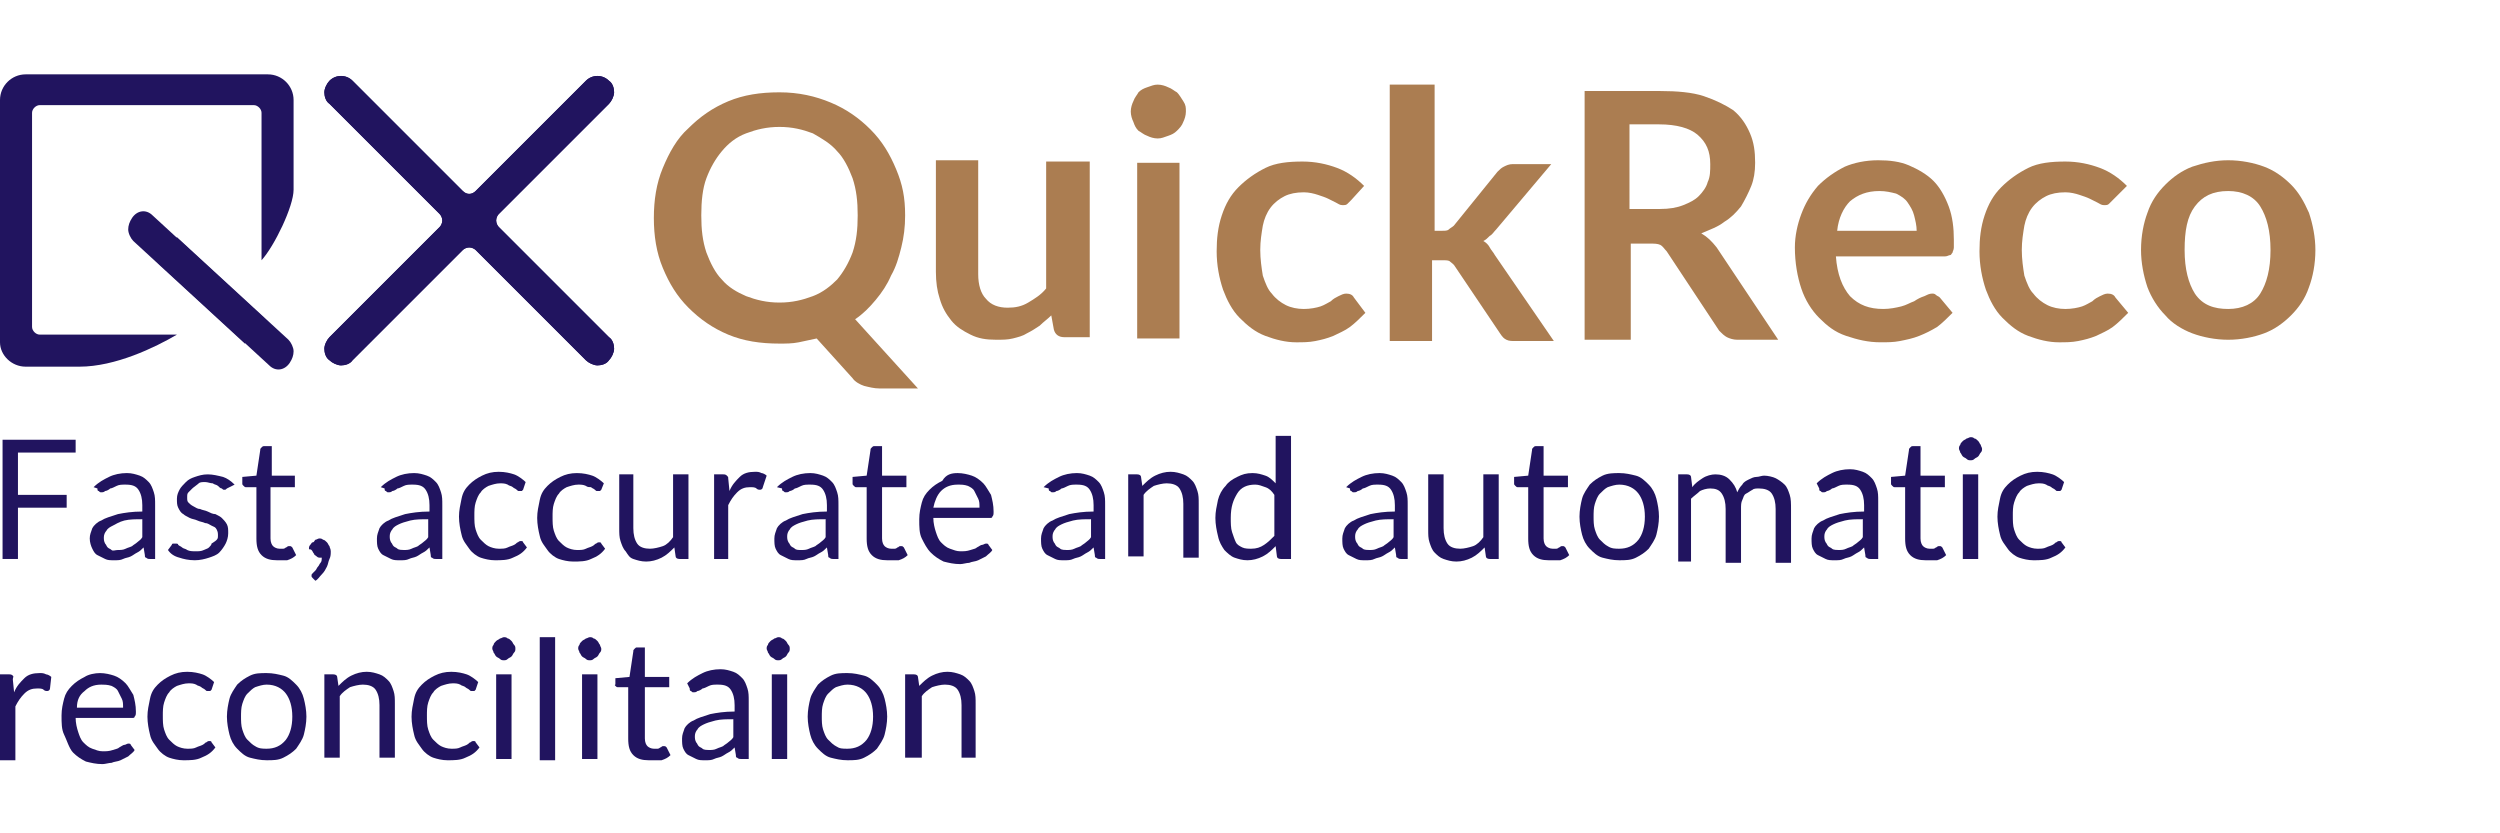 <?xml version="1.0" encoding="UTF-8"?> <svg xmlns="http://www.w3.org/2000/svg" xmlns:xlink="http://www.w3.org/1999/xlink" version="1.1" id="Layer_1" x="0px" y="0px" viewBox="0 0 195 65" style="enable-background:new 0 0 195 65;" xml:space="preserve"> <style type="text/css"> .st0{clip-path:url(#SVGID_00000176724787818665728050000011216577619436695430_);fill:#21145F;} .st1{fill:#21145F;} .st2{fill:#AB7D51;} </style> <g> <g> <g> <defs> <path id="SVGID_1_" d="M38.9,17.7c-0.1-0.1-0.2-0.3-0.2-0.5s0.1-0.4,0.2-0.5l8.6-8.6c0.2-0.2,0.4-0.6,0.4-0.9 c0-0.3-0.1-0.7-0.4-0.9c-0.5-0.5-1.3-0.5-1.8,0l-8.6,8.6c-0.3,0.3-0.7,0.3-1,0l-8.6-8.6c-0.5-0.5-1.3-0.5-1.8,0 c-0.2,0.2-0.4,0.6-0.4,0.9s0.1,0.7,0.4,0.9l8.6,8.6c0.1,0.1,0.2,0.3,0.2,0.5s-0.1,0.4-0.2,0.5l-8.6,8.6 c-0.2,0.2-0.4,0.6-0.4,0.9s0.1,0.7,0.4,0.9c0.2,0.2,0.6,0.4,0.9,0.4c0.3,0,0.7-0.1,0.9-0.4l8.6-8.6c0.1-0.1,0.3-0.2,0.5-0.2 c0.2,0,0.4,0.1,0.5,0.2l8.6,8.6c0.2,0.2,0.6,0.4,0.9,0.4s0.7-0.1,0.9-0.4c0.2-0.2,0.4-0.6,0.4-0.9s-0.1-0.7-0.4-0.9L38.9,17.7z"></path> </defs> <use xlink:href="#SVGID_1_" style="overflow:visible;fill:#21145F;"></use> <clipPath id="SVGID_00000059289266174242350100000003264662496592226978_"> <use xlink:href="#SVGID_1_" style="overflow:visible;"></use> </clipPath> <path style="clip-path:url(#SVGID_00000059289266174242350100000003264662496592226978_);fill:#21145F;" d="M44,33.2H5.6 c-6.2,0-11.2-5-11.2-11.2V11.8c0-6.2,5-11.2,11.2-11.2H44c6.2,0,11.2,5,11.2,11.2v10.2C55.1,28.2,50.1,33.2,44,33.2z"></path> </g> <path class="st1" d="M2,28.6h4.2c2.8,0,5.9-1.5,7.6-2.5H3.1c-0.3,0-0.6-0.3-0.6-0.6V8.8c0-0.3,0.3-0.6,0.6-0.6h16.7 c0.3,0,0.6,0.3,0.6,0.6v11.5c1-1.1,2.5-4.2,2.5-5.5v-7c0-1.1-0.9-2-2-2H2c-1.1,0-2,0.9-2,2v18.9C0,27.7,0.9,28.6,2,28.6z"></path> <g> <path class="st1" d="M20.6,24.8l-8.7-8c-0.5-0.5-1.2-0.4-1.6,0.2c-0.2,0.3-0.3,0.6-0.3,0.9s0.2,0.7,0.4,0.9l8.7,8"></path> <path class="st1" d="M12.3,20.5l8.7,8c0.5,0.5,1.2,0.4,1.6-0.2c0.2-0.3,0.3-0.6,0.3-0.9s-0.2-0.7-0.4-0.9l-8.7-8"></path> </g> </g> <g> <g> <g> <path class="st1" d="M5.9,34.3v1H1.4v3.3h3.8v1H1.4v4H0.2v-9.3H5.9z"></path> <path class="st1" d="M12.2,43.6h-0.5c-0.1,0-0.2,0-0.3-0.1c-0.1,0-0.1-0.1-0.1-0.2l-0.1-0.6c-0.2,0.2-0.3,0.3-0.5,0.4 c-0.2,0.1-0.3,0.2-0.5,0.3c-0.2,0.1-0.4,0.1-0.6,0.2s-0.4,0.1-0.7,0.1c-0.3,0-0.5,0-0.7-0.1c-0.2-0.1-0.4-0.2-0.6-0.3 c-0.2-0.1-0.3-0.3-0.4-0.5S7,42.3,7,42c0-0.3,0.1-0.5,0.2-0.8c0.1-0.2,0.4-0.5,0.7-0.6c0.3-0.2,0.7-0.3,1.3-0.5 c0.5-0.1,1.1-0.2,1.9-0.2v-0.5c0-0.5-0.1-0.9-0.3-1.2c-0.2-0.3-0.5-0.4-1-0.4c-0.3,0-0.5,0-0.7,0.1s-0.4,0.2-0.5,0.2 c-0.1,0.1-0.3,0.2-0.4,0.2c-0.1,0.1-0.2,0.1-0.3,0.1c-0.1,0-0.1,0-0.2-0.1c-0.1,0-0.1-0.1-0.1-0.2L7.3,38 c0.4-0.4,0.8-0.6,1.2-0.8c0.4-0.2,0.9-0.3,1.4-0.3c0.4,0,0.7,0.1,1,0.2s0.5,0.3,0.7,0.5s0.3,0.5,0.4,0.8s0.1,0.6,0.1,1V43.6z M9.2,42.9c0.2,0,0.4,0,0.6-0.1s0.3-0.1,0.5-0.2c0.1-0.1,0.3-0.2,0.4-0.3c0.1-0.1,0.3-0.2,0.4-0.4v-1.4c-0.5,0-1,0-1.4,0.1 S9,40.9,8.8,41c-0.2,0.1-0.4,0.2-0.5,0.4c-0.1,0.1-0.2,0.3-0.2,0.5c0,0.2,0,0.3,0.1,0.5c0.1,0.1,0.1,0.2,0.2,0.3 c0.1,0.1,0.2,0.1,0.3,0.2S9,42.9,9.2,42.9z"></path> <path class="st1" d="M17.7,38.1c-0.1,0.1-0.1,0.1-0.2,0.1c-0.1,0-0.1,0-0.2-0.1c-0.1,0-0.2-0.1-0.3-0.2s-0.3-0.1-0.4-0.2 c-0.2,0-0.4-0.1-0.6-0.1c-0.2,0-0.4,0-0.5,0.1S15.1,38,15,38.1c-0.1,0.1-0.2,0.2-0.3,0.3s-0.1,0.2-0.1,0.4c0,0.2,0,0.3,0.1,0.4 c0.1,0.1,0.2,0.2,0.4,0.3s0.3,0.2,0.5,0.2c0.2,0.1,0.4,0.1,0.6,0.2c0.2,0.1,0.4,0.2,0.6,0.2c0.2,0.1,0.4,0.2,0.5,0.3 s0.3,0.3,0.4,0.5s0.1,0.4,0.1,0.7c0,0.3-0.1,0.6-0.2,0.8s-0.3,0.5-0.5,0.7c-0.2,0.2-0.5,0.3-0.8,0.4s-0.7,0.2-1.1,0.2 c-0.5,0-0.9-0.1-1.2-0.2c-0.4-0.1-0.7-0.3-0.9-0.6l0.3-0.4c0-0.1,0.1-0.1,0.1-0.1c0,0,0.1,0,0.2,0s0.2,0,0.2,0.1 c0.1,0.1,0.2,0.1,0.3,0.2c0.1,0.1,0.3,0.1,0.4,0.2c0.2,0.1,0.4,0.1,0.7,0.1c0.2,0,0.4,0,0.6-0.1s0.3-0.1,0.4-0.2 c0.1-0.1,0.2-0.2,0.2-0.3C17,42.1,17,42,17,41.8c0-0.2,0-0.3-0.1-0.5s-0.2-0.2-0.4-0.3c-0.2-0.1-0.3-0.2-0.5-0.2 c-0.2-0.1-0.4-0.1-0.6-0.2c-0.2-0.1-0.4-0.1-0.6-0.2c-0.2-0.1-0.4-0.2-0.5-0.3c-0.2-0.1-0.3-0.3-0.4-0.5s-0.1-0.4-0.1-0.7 c0-0.3,0.1-0.5,0.2-0.7c0.1-0.2,0.3-0.4,0.5-0.6s0.4-0.3,0.7-0.4c0.3-0.1,0.6-0.2,1-0.2c0.4,0,0.8,0.1,1.2,0.2 c0.3,0.1,0.6,0.3,0.9,0.6L17.7,38.1z"></path> <path class="st1" d="M21.6,43.7c-0.5,0-0.9-0.1-1.2-0.4C20.1,43,20,42.6,20,42v-4h-0.8c-0.1,0-0.1,0-0.2-0.1s-0.1-0.1-0.1-0.2 v-0.5l1.1-0.1l0.3-2c0-0.1,0-0.1,0.1-0.2s0.1-0.1,0.2-0.1h0.6v2.3H23V38h-1.9v4c0,0.3,0.1,0.5,0.2,0.6c0.1,0.1,0.3,0.2,0.5,0.2 c0.1,0,0.2,0,0.3,0s0.2-0.1,0.2-0.1c0.1,0,0.1-0.1,0.2-0.1c0,0,0.1,0,0.1,0c0.1,0,0.1,0,0.2,0.1l0.3,0.6 c-0.2,0.2-0.4,0.3-0.7,0.4C22.2,43.7,21.9,43.7,21.6,43.7z"></path> <path class="st1" d="M24.1,42.8c0-0.1,0-0.2,0.1-0.3s0.1-0.2,0.2-0.2s0.1-0.1,0.2-0.2c0.1,0,0.2-0.1,0.3-0.1 c0.1,0,0.2,0,0.3,0.1c0.1,0,0.2,0.1,0.3,0.2c0.1,0.1,0.1,0.2,0.2,0.3c0,0.1,0.1,0.2,0.1,0.4c0,0.2,0,0.4-0.1,0.6 c-0.1,0.2-0.1,0.4-0.2,0.6c-0.1,0.2-0.2,0.4-0.4,0.6c-0.2,0.2-0.3,0.4-0.5,0.5l-0.2-0.2c-0.1-0.1-0.1-0.1-0.1-0.2 c0-0.1,0-0.1,0.1-0.2c0,0,0.1-0.1,0.2-0.2c0.1-0.1,0.1-0.2,0.2-0.3c0.1-0.1,0.1-0.2,0.2-0.3c0.1-0.1,0.1-0.3,0.1-0.4h-0.1 c-0.1,0-0.2,0-0.3-0.1s-0.2-0.1-0.2-0.2c-0.1-0.1-0.1-0.2-0.2-0.3S24.1,42.9,24.1,42.8z"></path> <path class="st1" d="M34.5,43.6H34c-0.1,0-0.2,0-0.3-0.1c-0.1,0-0.1-0.1-0.1-0.2l-0.1-0.6c-0.2,0.2-0.3,0.3-0.5,0.4 c-0.2,0.1-0.3,0.2-0.5,0.3c-0.2,0.1-0.4,0.1-0.6,0.2s-0.4,0.1-0.7,0.1c-0.3,0-0.5,0-0.7-0.1c-0.2-0.1-0.4-0.2-0.6-0.3 c-0.2-0.1-0.3-0.3-0.4-0.5s-0.1-0.5-0.1-0.8c0-0.3,0.1-0.5,0.2-0.8c0.1-0.2,0.4-0.5,0.7-0.6c0.3-0.2,0.7-0.3,1.3-0.5 c0.5-0.1,1.1-0.2,1.9-0.2v-0.5c0-0.5-0.1-0.9-0.3-1.2c-0.2-0.3-0.5-0.4-1-0.4c-0.3,0-0.5,0-0.7,0.1s-0.4,0.2-0.5,0.2 c-0.1,0.1-0.3,0.2-0.4,0.2c-0.1,0.1-0.2,0.1-0.3,0.1c-0.1,0-0.1,0-0.2-0.1c-0.1,0-0.1-0.1-0.1-0.2L29.7,38 c0.4-0.4,0.8-0.6,1.2-0.8c0.4-0.2,0.9-0.3,1.4-0.3c0.4,0,0.7,0.1,1,0.2s0.5,0.3,0.7,0.5s0.3,0.5,0.4,0.8s0.1,0.6,0.1,1V43.6z M31.5,42.9c0.2,0,0.4,0,0.6-0.1s0.3-0.1,0.5-0.2c0.1-0.1,0.3-0.2,0.4-0.3c0.1-0.1,0.3-0.2,0.4-0.4v-1.4c-0.5,0-1,0-1.4,0.1 s-0.7,0.2-0.9,0.3c-0.2,0.1-0.4,0.2-0.5,0.4c-0.1,0.1-0.2,0.3-0.2,0.5c0,0.2,0,0.3,0.1,0.5c0.1,0.1,0.1,0.2,0.2,0.3 c0.1,0.1,0.2,0.1,0.3,0.2S31.4,42.9,31.5,42.9z"></path> <path class="st1" d="M40.8,38.2c0,0-0.1,0.1-0.1,0.1c0,0-0.1,0-0.2,0c-0.1,0-0.1,0-0.2-0.1c-0.1-0.1-0.2-0.1-0.3-0.2 c-0.1-0.1-0.3-0.1-0.4-0.2c-0.2-0.1-0.4-0.1-0.6-0.1c-0.3,0-0.6,0.1-0.9,0.2c-0.2,0.1-0.5,0.3-0.6,0.5c-0.2,0.2-0.3,0.5-0.4,0.8 c-0.1,0.3-0.1,0.7-0.1,1c0,0.4,0,0.8,0.1,1.1c0.1,0.3,0.2,0.6,0.4,0.8c0.2,0.2,0.4,0.4,0.6,0.5s0.5,0.2,0.8,0.2 c0.3,0,0.5,0,0.7-0.1c0.2-0.1,0.3-0.1,0.5-0.2s0.2-0.2,0.3-0.2c0.1-0.1,0.2-0.1,0.2-0.1c0.1,0,0.2,0,0.2,0.1l0.3,0.4 c-0.3,0.4-0.6,0.6-1.1,0.8c-0.4,0.2-0.9,0.2-1.4,0.2c-0.4,0-0.8-0.1-1.1-0.2s-0.7-0.4-0.9-0.7s-0.5-0.6-0.6-1.1 c-0.1-0.4-0.2-0.9-0.2-1.4c0-0.5,0.1-0.9,0.2-1.4s0.3-0.8,0.6-1.1c0.3-0.3,0.6-0.5,1-0.7s0.8-0.3,1.3-0.3c0.5,0,0.9,0.1,1.2,0.2 s0.7,0.4,0.9,0.6L40.8,38.2z"></path> <path class="st1" d="M46.9,38.2c0,0-0.1,0.1-0.1,0.1c0,0-0.1,0-0.2,0c-0.1,0-0.1,0-0.2-0.1c-0.1-0.1-0.2-0.1-0.3-0.2 C46,38,45.8,38,45.7,37.9c-0.2-0.1-0.4-0.1-0.6-0.1c-0.3,0-0.6,0.1-0.9,0.2c-0.2,0.1-0.5,0.3-0.6,0.5c-0.2,0.2-0.3,0.5-0.4,0.8 c-0.1,0.3-0.1,0.7-0.1,1c0,0.4,0,0.8,0.1,1.1c0.1,0.3,0.2,0.6,0.4,0.8c0.2,0.2,0.4,0.4,0.6,0.5s0.5,0.2,0.8,0.2 c0.3,0,0.5,0,0.7-0.1c0.2-0.1,0.3-0.1,0.5-0.2s0.2-0.2,0.3-0.2c0.1-0.1,0.2-0.1,0.2-0.1c0.1,0,0.2,0,0.2,0.1l0.3,0.4 c-0.3,0.4-0.6,0.6-1.1,0.8c-0.4,0.2-0.9,0.2-1.4,0.2c-0.4,0-0.8-0.1-1.1-0.2s-0.7-0.4-0.9-0.7s-0.5-0.6-0.6-1.1 c-0.1-0.4-0.2-0.9-0.2-1.4c0-0.5,0.1-0.9,0.2-1.4s0.3-0.8,0.6-1.1c0.3-0.3,0.6-0.5,1-0.7s0.8-0.3,1.3-0.3c0.5,0,0.9,0.1,1.2,0.2 s0.7,0.4,0.9,0.6L46.9,38.2z"></path> <path class="st1" d="M49.4,37v4.2c0,0.5,0.1,0.9,0.3,1.2c0.2,0.3,0.6,0.4,1,0.4c0.3,0,0.7-0.1,1-0.2s0.6-0.4,0.8-0.7V37h1.2v6.6 h-0.7c-0.2,0-0.3-0.1-0.3-0.2l-0.1-0.7c-0.3,0.3-0.6,0.6-1,0.8c-0.4,0.2-0.8,0.3-1.2,0.3c-0.4,0-0.7-0.1-1-0.2S49,43.3,48.8,43 c-0.2-0.2-0.3-0.5-0.4-0.8c-0.1-0.3-0.1-0.6-0.1-1V37H49.4z"></path> <path class="st1" d="M55.7,43.6V37h0.7c0.1,0,0.2,0,0.3,0.1s0.1,0.1,0.1,0.2l0.1,1c0.2-0.5,0.5-0.8,0.8-1.1 c0.3-0.3,0.7-0.4,1.2-0.4c0.2,0,0.3,0,0.5,0.1c0.1,0,0.3,0.1,0.4,0.2L59.5,38c0,0.1-0.1,0.2-0.2,0.2c-0.1,0-0.2,0-0.3-0.1 s-0.3-0.1-0.5-0.1c-0.4,0-0.7,0.1-1,0.4s-0.5,0.6-0.7,1v4.2H55.7z"></path> <path class="st1" d="M65.5,43.6H65c-0.1,0-0.2,0-0.3-0.1c-0.1,0-0.1-0.1-0.1-0.2l-0.1-0.6c-0.2,0.2-0.3,0.3-0.5,0.4 c-0.2,0.1-0.3,0.2-0.5,0.3c-0.2,0.1-0.4,0.1-0.6,0.2s-0.4,0.1-0.7,0.1c-0.3,0-0.5,0-0.7-0.1c-0.2-0.1-0.4-0.2-0.6-0.3 c-0.2-0.1-0.3-0.3-0.4-0.5s-0.1-0.5-0.1-0.8c0-0.3,0.1-0.5,0.2-0.8c0.1-0.2,0.4-0.5,0.7-0.6c0.3-0.2,0.7-0.3,1.3-0.5 c0.5-0.1,1.1-0.2,1.9-0.2v-0.5c0-0.5-0.1-0.9-0.3-1.2c-0.2-0.3-0.5-0.4-1-0.4c-0.3,0-0.5,0-0.7,0.1s-0.4,0.2-0.5,0.2 c-0.1,0.1-0.3,0.2-0.4,0.2c-0.1,0.1-0.2,0.1-0.3,0.1c-0.1,0-0.1,0-0.2-0.1c-0.1,0-0.1-0.1-0.1-0.2L60.6,38 c0.4-0.4,0.8-0.6,1.2-0.8c0.4-0.2,0.9-0.3,1.4-0.3c0.4,0,0.7,0.1,1,0.2s0.5,0.3,0.7,0.5s0.3,0.5,0.4,0.8s0.1,0.6,0.1,1V43.6z M62.5,42.9c0.2,0,0.4,0,0.6-0.1s0.3-0.1,0.5-0.2c0.1-0.1,0.3-0.2,0.4-0.3c0.1-0.1,0.3-0.2,0.4-0.4v-1.4c-0.5,0-1,0-1.4,0.1 s-0.7,0.2-0.9,0.3c-0.2,0.1-0.4,0.2-0.5,0.4c-0.1,0.1-0.2,0.3-0.2,0.5c0,0.2,0,0.3,0.1,0.5c0.1,0.1,0.1,0.2,0.2,0.3 c0.1,0.1,0.2,0.1,0.3,0.2S62.3,42.9,62.5,42.9z"></path> <path class="st1" d="M69.2,43.7c-0.5,0-0.9-0.1-1.2-0.4c-0.3-0.3-0.4-0.7-0.4-1.3v-4h-0.8c-0.1,0-0.1,0-0.2-0.1 s-0.1-0.1-0.1-0.2v-0.5l1.1-0.1l0.3-2c0-0.1,0-0.1,0.1-0.2s0.1-0.1,0.2-0.1h0.6v2.3h1.9V38h-1.9v4c0,0.3,0.1,0.5,0.2,0.6 c0.1,0.1,0.3,0.2,0.5,0.2c0.1,0,0.2,0,0.3,0s0.2-0.1,0.2-0.1c0.1,0,0.1-0.1,0.2-0.1c0,0,0.1,0,0.1,0c0.1,0,0.1,0,0.2,0.1 l0.3,0.6c-0.2,0.2-0.4,0.3-0.7,0.4C69.8,43.7,69.5,43.7,69.2,43.7z"></path> <path class="st1" d="M74.7,36.9c0.4,0,0.8,0.1,1.1,0.2s0.6,0.3,0.9,0.6c0.2,0.2,0.4,0.6,0.6,0.9c0.1,0.4,0.2,0.8,0.2,1.3 c0,0.2,0,0.3-0.1,0.4c0,0.1-0.1,0.1-0.2,0.1h-4.4c0,0.4,0.1,0.8,0.2,1.1c0.1,0.3,0.2,0.6,0.4,0.8c0.2,0.2,0.4,0.4,0.7,0.5 s0.5,0.2,0.8,0.2c0.3,0,0.5,0,0.8-0.1s0.4-0.1,0.5-0.2c0.2-0.1,0.3-0.2,0.4-0.2s0.2-0.1,0.3-0.1c0.1,0,0.2,0,0.2,0.1l0.3,0.4 c-0.1,0.2-0.3,0.3-0.5,0.5c-0.2,0.1-0.4,0.2-0.6,0.3c-0.2,0.1-0.5,0.1-0.7,0.2c-0.2,0-0.5,0.1-0.7,0.1c-0.5,0-0.9-0.1-1.3-0.2 c-0.4-0.2-0.7-0.4-1-0.7s-0.5-0.7-0.7-1.1c-0.2-0.4-0.2-0.9-0.2-1.5c0-0.5,0.1-0.9,0.2-1.3c0.1-0.4,0.3-0.7,0.6-1 c0.3-0.3,0.6-0.5,1-0.7C73.8,37,74.2,36.9,74.7,36.9z M74.7,37.8c-0.6,0-1,0.2-1.3,0.5c-0.3,0.3-0.5,0.8-0.6,1.3h3.6 c0-0.3,0-0.5-0.1-0.7c-0.1-0.2-0.2-0.4-0.3-0.6c-0.1-0.2-0.3-0.3-0.5-0.4C75.2,37.8,75,37.8,74.7,37.8z"></path> <path class="st1" d="M86.3,43.6h-0.5c-0.1,0-0.2,0-0.3-0.1c-0.1,0-0.1-0.1-0.1-0.2l-0.1-0.6c-0.2,0.2-0.3,0.3-0.5,0.4 c-0.2,0.1-0.3,0.2-0.5,0.3c-0.2,0.1-0.4,0.1-0.6,0.2s-0.4,0.1-0.7,0.1c-0.3,0-0.5,0-0.7-0.1c-0.2-0.1-0.4-0.2-0.6-0.3 c-0.2-0.1-0.3-0.3-0.4-0.5s-0.1-0.5-0.1-0.8c0-0.3,0.1-0.5,0.2-0.8c0.1-0.2,0.4-0.5,0.7-0.6c0.3-0.2,0.7-0.3,1.3-0.5 c0.5-0.1,1.1-0.2,1.9-0.2v-0.5c0-0.5-0.1-0.9-0.3-1.2c-0.2-0.3-0.5-0.4-1-0.4c-0.3,0-0.5,0-0.7,0.1s-0.4,0.2-0.5,0.2 c-0.1,0.1-0.3,0.2-0.4,0.2c-0.1,0.1-0.2,0.1-0.3,0.1c-0.1,0-0.1,0-0.2-0.1c-0.1,0-0.1-0.1-0.1-0.2L81.4,38 c0.4-0.4,0.8-0.6,1.2-0.8c0.4-0.2,0.9-0.3,1.4-0.3c0.4,0,0.7,0.1,1,0.2s0.5,0.3,0.7,0.5s0.3,0.5,0.4,0.8s0.1,0.6,0.1,1V43.6z M83.2,42.9c0.2,0,0.4,0,0.6-0.1s0.3-0.1,0.5-0.2c0.1-0.1,0.3-0.2,0.4-0.3c0.1-0.1,0.3-0.2,0.4-0.4v-1.4c-0.5,0-1,0-1.4,0.1 s-0.7,0.2-0.9,0.3c-0.2,0.1-0.4,0.2-0.5,0.4c-0.1,0.1-0.2,0.3-0.2,0.5c0,0.2,0,0.3,0.1,0.5c0.1,0.1,0.1,0.2,0.2,0.3 c0.1,0.1,0.2,0.1,0.3,0.2S83.1,42.9,83.2,42.9z"></path> <path class="st1" d="M88,43.6V37h0.7c0.2,0,0.3,0.1,0.3,0.2l0.1,0.7c0.3-0.3,0.6-0.6,1-0.8c0.4-0.2,0.8-0.3,1.2-0.3 c0.4,0,0.7,0.1,1,0.2c0.3,0.1,0.5,0.3,0.7,0.5s0.3,0.5,0.4,0.8c0.1,0.3,0.1,0.6,0.1,1v4.2h-1.2v-4.2c0-0.5-0.1-0.9-0.3-1.2 s-0.6-0.4-1-0.4c-0.3,0-0.7,0.1-1,0.2c-0.3,0.2-0.6,0.4-0.8,0.7v4.8H88z"></path> <path class="st1" d="M99.9,43.6c-0.2,0-0.3-0.1-0.3-0.2l-0.1-0.8c-0.3,0.3-0.6,0.6-1,0.8c-0.4,0.2-0.8,0.3-1.2,0.3 c-0.4,0-0.7-0.1-1-0.2c-0.3-0.1-0.6-0.4-0.8-0.6c-0.2-0.3-0.4-0.6-0.5-1.1c-0.1-0.4-0.2-0.9-0.2-1.4c0-0.5,0.1-0.9,0.2-1.4 c0.1-0.4,0.3-0.8,0.6-1.1c0.2-0.3,0.5-0.5,0.9-0.7c0.4-0.2,0.7-0.3,1.2-0.3c0.4,0,0.7,0.1,1,0.2c0.3,0.1,0.5,0.3,0.8,0.6v-3.7 h1.2v9.6H99.9z M97.6,42.8c0.4,0,0.7-0.1,1-0.3c0.3-0.2,0.5-0.4,0.8-0.7v-3.2c-0.2-0.3-0.4-0.5-0.7-0.6 c-0.3-0.1-0.5-0.2-0.8-0.2c-0.6,0-1.1,0.2-1.4,0.7S96,39.5,96,40.4c0,0.4,0,0.8,0.1,1.1s0.2,0.6,0.3,0.8 c0.1,0.2,0.3,0.3,0.5,0.4S97.4,42.8,97.6,42.8z"></path> <path class="st1" d="M109.8,43.6h-0.5c-0.1,0-0.2,0-0.3-0.1c-0.1,0-0.1-0.1-0.1-0.2l-0.1-0.6c-0.2,0.2-0.3,0.3-0.5,0.4 c-0.2,0.1-0.3,0.2-0.5,0.3c-0.2,0.1-0.4,0.1-0.6,0.2s-0.4,0.1-0.7,0.1c-0.3,0-0.5,0-0.7-0.1c-0.2-0.1-0.4-0.2-0.6-0.3 c-0.2-0.1-0.3-0.3-0.4-0.5s-0.1-0.5-0.1-0.8c0-0.3,0.1-0.5,0.2-0.8c0.1-0.2,0.4-0.5,0.7-0.6c0.3-0.2,0.7-0.3,1.3-0.5 c0.5-0.1,1.1-0.2,1.9-0.2v-0.5c0-0.5-0.1-0.9-0.3-1.2c-0.2-0.3-0.5-0.4-1-0.4c-0.3,0-0.5,0-0.7,0.1s-0.4,0.2-0.5,0.2 c-0.1,0.1-0.3,0.2-0.4,0.2c-0.1,0.1-0.2,0.1-0.3,0.1c-0.1,0-0.1,0-0.2-0.1c-0.1,0-0.1-0.1-0.1-0.2L105,38 c0.4-0.4,0.8-0.6,1.2-0.8c0.4-0.2,0.9-0.3,1.4-0.3c0.4,0,0.7,0.1,1,0.2s0.5,0.3,0.7,0.5s0.3,0.5,0.4,0.8s0.1,0.6,0.1,1V43.6z M106.8,42.9c0.2,0,0.4,0,0.6-0.1s0.3-0.1,0.5-0.2c0.1-0.1,0.3-0.2,0.4-0.3c0.1-0.1,0.3-0.2,0.4-0.4v-1.4c-0.5,0-1,0-1.4,0.1 s-0.7,0.2-0.9,0.3c-0.2,0.1-0.4,0.2-0.5,0.4c-0.1,0.1-0.2,0.3-0.2,0.5c0,0.2,0,0.3,0.1,0.5c0.1,0.1,0.1,0.2,0.2,0.3 c0.1,0.1,0.2,0.1,0.3,0.2S106.7,42.9,106.8,42.9z"></path> <path class="st1" d="M112.6,37v4.2c0,0.5,0.1,0.9,0.3,1.2c0.2,0.3,0.6,0.4,1,0.4c0.3,0,0.7-0.1,1-0.2s0.6-0.4,0.8-0.7V37h1.2 v6.6h-0.7c-0.2,0-0.3-0.1-0.3-0.2l-0.1-0.7c-0.3,0.3-0.6,0.6-1,0.8c-0.4,0.2-0.8,0.3-1.2,0.3c-0.4,0-0.7-0.1-1-0.2 s-0.5-0.3-0.7-0.5c-0.2-0.2-0.3-0.5-0.4-0.8c-0.1-0.3-0.1-0.6-0.1-1V37H112.6z"></path> <path class="st1" d="M120.8,43.7c-0.5,0-0.9-0.1-1.2-0.4c-0.3-0.3-0.4-0.7-0.4-1.3v-4h-0.8c-0.1,0-0.1,0-0.2-0.1 s-0.1-0.1-0.1-0.2v-0.5l1.1-0.1l0.3-2c0-0.1,0-0.1,0.1-0.2s0.1-0.1,0.2-0.1h0.6v2.3h1.9V38h-1.9v4c0,0.3,0.1,0.5,0.2,0.6 c0.1,0.1,0.3,0.2,0.5,0.2c0.1,0,0.2,0,0.3,0s0.2-0.1,0.2-0.1c0.1,0,0.1-0.1,0.2-0.1c0,0,0.1,0,0.1,0c0.1,0,0.1,0,0.2,0.1 l0.3,0.6c-0.2,0.2-0.4,0.3-0.7,0.4C121.4,43.7,121.1,43.7,120.8,43.7z"></path> <path class="st1" d="M126.3,36.9c0.5,0,0.9,0.1,1.3,0.2s0.7,0.4,1,0.7s0.5,0.7,0.6,1.1s0.2,0.9,0.2,1.4c0,0.5-0.1,1-0.2,1.4 s-0.4,0.8-0.6,1.1c-0.3,0.3-0.6,0.5-1,0.7s-0.8,0.2-1.3,0.2c-0.5,0-0.9-0.1-1.3-0.2s-0.7-0.4-1-0.7c-0.3-0.3-0.5-0.7-0.6-1.1 c-0.1-0.4-0.2-0.9-0.2-1.4c0-0.5,0.1-1,0.2-1.4c0.1-0.4,0.4-0.8,0.6-1.1c0.3-0.3,0.6-0.5,1-0.7S125.9,36.9,126.3,36.9z M126.3,42.8c0.6,0,1.1-0.2,1.5-0.7c0.3-0.4,0.5-1,0.5-1.8c0-0.8-0.2-1.4-0.5-1.8c-0.3-0.4-0.8-0.7-1.5-0.7 c-0.3,0-0.6,0.1-0.9,0.2c-0.2,0.1-0.4,0.3-0.6,0.5c-0.2,0.2-0.3,0.5-0.4,0.8s-0.1,0.7-0.1,1s0,0.7,0.1,1s0.2,0.6,0.4,0.8 c0.2,0.2,0.4,0.4,0.6,0.5C125.7,42.8,126,42.8,126.3,42.8z"></path> <path class="st1" d="M130.9,43.6V37h0.7c0.2,0,0.3,0.1,0.3,0.2L132,38c0.2-0.3,0.5-0.5,0.8-0.7c0.3-0.2,0.7-0.3,1-0.3 c0.4,0,0.8,0.1,1.1,0.4s0.5,0.6,0.6,1c0.1-0.2,0.2-0.4,0.4-0.6c0.1-0.2,0.3-0.3,0.5-0.4c0.2-0.1,0.4-0.2,0.6-0.2 s0.4-0.1,0.6-0.1c0.3,0,0.7,0.1,0.9,0.2s0.5,0.3,0.7,0.5c0.2,0.2,0.3,0.5,0.4,0.8c0.1,0.3,0.1,0.7,0.1,1.1v4.2h-1.2v-4.2 c0-0.5-0.1-0.9-0.3-1.2c-0.2-0.3-0.6-0.4-1-0.4c-0.2,0-0.4,0-0.5,0.1c-0.2,0.1-0.3,0.2-0.5,0.3s-0.2,0.3-0.3,0.5 s-0.1,0.4-0.1,0.7v4.2h-1.2v-4.2c0-0.5-0.1-0.9-0.3-1.2c-0.2-0.3-0.5-0.4-0.9-0.4c-0.3,0-0.6,0.1-0.8,0.2 c-0.2,0.2-0.5,0.4-0.7,0.6v4.9H130.9z"></path> <path class="st1" d="M146.4,43.6h-0.5c-0.1,0-0.2,0-0.3-0.1c-0.1,0-0.1-0.1-0.1-0.2l-0.1-0.6c-0.2,0.2-0.3,0.3-0.5,0.4 c-0.2,0.1-0.3,0.2-0.5,0.3c-0.2,0.1-0.4,0.1-0.6,0.2s-0.4,0.1-0.7,0.1c-0.3,0-0.5,0-0.7-0.1c-0.2-0.1-0.4-0.2-0.6-0.3 c-0.2-0.1-0.3-0.3-0.4-0.5s-0.1-0.5-0.1-0.8c0-0.3,0.1-0.5,0.2-0.8c0.1-0.2,0.4-0.5,0.7-0.6c0.3-0.2,0.7-0.3,1.3-0.5 c0.5-0.1,1.1-0.2,1.9-0.2v-0.5c0-0.5-0.1-0.9-0.3-1.2c-0.2-0.3-0.5-0.4-1-0.4c-0.3,0-0.5,0-0.7,0.1s-0.4,0.2-0.5,0.2 c-0.1,0.1-0.3,0.2-0.4,0.2c-0.1,0.1-0.2,0.1-0.3,0.1c-0.1,0-0.1,0-0.2-0.1c-0.1,0-0.1-0.1-0.1-0.2l-0.2-0.4 c0.4-0.4,0.8-0.6,1.2-0.8c0.4-0.2,0.9-0.3,1.4-0.3c0.4,0,0.7,0.1,1,0.2s0.5,0.3,0.7,0.5s0.3,0.5,0.4,0.8s0.1,0.6,0.1,1V43.6z M143.4,42.9c0.2,0,0.4,0,0.6-0.1s0.3-0.1,0.5-0.2c0.1-0.1,0.3-0.2,0.4-0.3c0.1-0.1,0.3-0.2,0.4-0.4v-1.4c-0.5,0-1,0-1.4,0.1 s-0.7,0.2-0.9,0.3c-0.2,0.1-0.4,0.2-0.5,0.4c-0.1,0.1-0.2,0.3-0.2,0.5c0,0.2,0,0.3,0.1,0.5c0.1,0.1,0.1,0.2,0.2,0.3 c0.1,0.1,0.2,0.1,0.3,0.2S143.3,42.9,143.4,42.9z"></path> <path class="st1" d="M150.2,43.7c-0.5,0-0.9-0.1-1.2-0.4c-0.3-0.3-0.4-0.7-0.4-1.3v-4h-0.8c-0.1,0-0.1,0-0.2-0.1 s-0.1-0.1-0.1-0.2v-0.5l1.1-0.1l0.3-2c0-0.1,0-0.1,0.1-0.2s0.1-0.1,0.2-0.1h0.6v2.3h1.9V38h-1.9v4c0,0.3,0.1,0.5,0.2,0.6 c0.1,0.1,0.3,0.2,0.5,0.2c0.1,0,0.2,0,0.3,0s0.2-0.1,0.2-0.1c0.1,0,0.1-0.1,0.2-0.1c0,0,0.1,0,0.1,0c0.1,0,0.1,0,0.2,0.1 l0.3,0.6c-0.2,0.2-0.4,0.3-0.7,0.4C150.8,43.7,150.5,43.7,150.2,43.7z"></path> <path class="st1" d="M154.6,35c0,0.1,0,0.2-0.1,0.3s-0.1,0.2-0.2,0.3c-0.1,0.1-0.2,0.1-0.3,0.2s-0.2,0.1-0.3,0.1 c-0.1,0-0.2,0-0.3-0.1s-0.2-0.1-0.3-0.2c-0.1-0.1-0.1-0.2-0.2-0.3c0-0.1-0.1-0.2-0.1-0.3s0-0.2,0.1-0.3c0-0.1,0.1-0.2,0.2-0.3 c0.1-0.1,0.2-0.1,0.3-0.2c0.1,0,0.2-0.1,0.3-0.1c0.1,0,0.2,0,0.3,0.1c0.1,0,0.2,0.1,0.3,0.2c0.1,0.1,0.1,0.2,0.2,0.3 C154.5,34.8,154.6,34.9,154.6,35z M154.3,37v6.6h-1.2V37H154.3z"></path> <path class="st1" d="M160.8,38.2c0,0-0.1,0.1-0.1,0.1c0,0-0.1,0-0.2,0c-0.1,0-0.1,0-0.2-0.1c-0.1-0.1-0.2-0.1-0.3-0.2 c-0.1-0.1-0.3-0.1-0.4-0.2c-0.2-0.1-0.4-0.1-0.6-0.1c-0.3,0-0.6,0.1-0.9,0.2c-0.2,0.1-0.5,0.3-0.6,0.5c-0.2,0.2-0.3,0.5-0.4,0.8 c-0.1,0.3-0.1,0.7-0.1,1c0,0.4,0,0.8,0.1,1.1c0.1,0.3,0.2,0.6,0.4,0.8c0.2,0.2,0.4,0.4,0.6,0.5s0.5,0.2,0.8,0.2 c0.3,0,0.5,0,0.7-0.1c0.2-0.1,0.3-0.1,0.5-0.2s0.2-0.2,0.3-0.2c0.1-0.1,0.2-0.1,0.2-0.1c0.1,0,0.2,0,0.2,0.1l0.3,0.4 c-0.3,0.4-0.6,0.6-1.1,0.8c-0.4,0.2-0.9,0.2-1.4,0.2c-0.4,0-0.8-0.1-1.1-0.2s-0.7-0.4-0.9-0.7s-0.5-0.6-0.6-1.1 c-0.1-0.4-0.2-0.9-0.2-1.4c0-0.5,0.1-0.9,0.2-1.4s0.3-0.8,0.6-1.1c0.3-0.3,0.6-0.5,1-0.7s0.8-0.3,1.3-0.3c0.5,0,0.9,0.1,1.2,0.2 s0.7,0.4,0.9,0.6L160.8,38.2z"></path> <path class="st1" d="M0,59.2v-6.6h0.7c0.1,0,0.2,0,0.3,0.1S1,52.8,1,53l0.1,1c0.2-0.5,0.5-0.8,0.8-1.1c0.3-0.3,0.7-0.4,1.2-0.4 c0.2,0,0.3,0,0.5,0.1c0.1,0,0.3,0.1,0.4,0.2l-0.1,0.9c0,0.1-0.1,0.2-0.2,0.2c-0.1,0-0.2,0-0.3-0.1s-0.3-0.1-0.5-0.1 c-0.4,0-0.7,0.1-1,0.4s-0.5,0.6-0.7,1v4.2H0z"></path> <path class="st1" d="M7.8,52.5c0.4,0,0.8,0.1,1.1,0.2s0.6,0.3,0.9,0.6c0.2,0.2,0.4,0.6,0.6,0.9c0.1,0.4,0.2,0.8,0.2,1.3 c0,0.2,0,0.3-0.1,0.4c0,0.1-0.1,0.1-0.2,0.1H5.9c0,0.4,0.1,0.8,0.2,1.1c0.1,0.3,0.2,0.6,0.4,0.8c0.2,0.2,0.4,0.4,0.7,0.5 s0.5,0.2,0.8,0.2c0.3,0,0.5,0,0.8-0.1s0.4-0.1,0.5-0.2c0.2-0.1,0.3-0.2,0.4-0.2s0.2-0.1,0.3-0.1c0.1,0,0.2,0,0.2,0.1l0.3,0.4 c-0.1,0.2-0.3,0.3-0.5,0.5c-0.2,0.1-0.4,0.2-0.6,0.3c-0.2,0.1-0.5,0.1-0.7,0.2c-0.2,0-0.5,0.1-0.7,0.1c-0.5,0-0.9-0.1-1.3-0.2 c-0.4-0.2-0.7-0.4-1-0.7S5.2,57.7,5,57.3c-0.2-0.4-0.2-0.9-0.2-1.5c0-0.5,0.1-0.9,0.2-1.3c0.1-0.4,0.3-0.7,0.6-1 c0.3-0.3,0.6-0.5,1-0.7C6.9,52.6,7.4,52.5,7.8,52.5z M7.9,53.4c-0.6,0-1,0.2-1.3,0.5C6.2,54.2,6,54.6,6,55.2h3.6 c0-0.3,0-0.5-0.1-0.7c-0.1-0.2-0.2-0.4-0.3-0.6c-0.1-0.2-0.3-0.3-0.5-0.4C8.4,53.4,8.1,53.4,7.9,53.4z"></path> <path class="st1" d="M16.5,53.8c0,0-0.1,0.1-0.1,0.1c0,0-0.1,0-0.2,0c-0.1,0-0.1,0-0.2-0.1c-0.1-0.1-0.2-0.1-0.3-0.2 c-0.1-0.1-0.3-0.1-0.4-0.2c-0.2-0.1-0.4-0.1-0.6-0.1c-0.3,0-0.6,0.1-0.9,0.2c-0.2,0.1-0.5,0.3-0.6,0.5c-0.2,0.2-0.3,0.5-0.4,0.8 c-0.1,0.3-0.1,0.7-0.1,1c0,0.4,0,0.8,0.1,1.1c0.1,0.3,0.2,0.6,0.4,0.8c0.2,0.2,0.4,0.4,0.6,0.5s0.5,0.2,0.8,0.2 c0.3,0,0.5,0,0.7-0.1c0.2-0.1,0.3-0.1,0.5-0.2s0.2-0.2,0.3-0.2c0.1-0.1,0.2-0.1,0.2-0.1c0.1,0,0.2,0,0.2,0.1l0.3,0.4 c-0.3,0.4-0.6,0.6-1.1,0.8c-0.4,0.2-0.9,0.2-1.4,0.2c-0.4,0-0.8-0.1-1.1-0.2s-0.7-0.4-0.9-0.7s-0.5-0.6-0.6-1.1 c-0.1-0.4-0.2-0.9-0.2-1.4c0-0.5,0.1-0.9,0.2-1.4s0.3-0.8,0.6-1.1c0.3-0.3,0.6-0.5,1-0.7s0.8-0.3,1.3-0.3c0.5,0,0.9,0.1,1.2,0.2 s0.7,0.4,0.9,0.6L16.5,53.8z"></path> <path class="st1" d="M20.8,52.5c0.5,0,0.9,0.1,1.3,0.2s0.7,0.4,1,0.7s0.5,0.7,0.6,1.1s0.2,0.9,0.2,1.4c0,0.5-0.1,1-0.2,1.4 s-0.4,0.8-0.6,1.1c-0.3,0.3-0.6,0.5-1,0.7s-0.8,0.2-1.3,0.2c-0.5,0-0.9-0.1-1.3-0.2s-0.7-0.4-1-0.7c-0.3-0.3-0.5-0.7-0.6-1.1 c-0.1-0.4-0.2-0.9-0.2-1.4c0-0.5,0.1-1,0.2-1.4c0.1-0.4,0.4-0.8,0.6-1.1c0.3-0.3,0.6-0.5,1-0.7S20.3,52.5,20.8,52.5z M20.8,58.4 c0.6,0,1.1-0.2,1.5-0.7c0.3-0.4,0.5-1,0.5-1.8c0-0.8-0.2-1.4-0.5-1.8c-0.3-0.4-0.8-0.7-1.5-0.7c-0.3,0-0.6,0.1-0.9,0.2 c-0.2,0.1-0.4,0.3-0.6,0.5c-0.2,0.2-0.3,0.5-0.4,0.8s-0.1,0.7-0.1,1s0,0.7,0.1,1s0.2,0.6,0.4,0.8c0.2,0.2,0.4,0.4,0.6,0.5 C20.2,58.4,20.5,58.4,20.8,58.4z"></path> <path class="st1" d="M25.3,59.2v-6.6H26c0.2,0,0.3,0.1,0.3,0.2l0.1,0.7c0.3-0.3,0.6-0.6,1-0.8c0.4-0.2,0.8-0.3,1.2-0.3 c0.4,0,0.7,0.1,1,0.2c0.3,0.1,0.5,0.3,0.7,0.5s0.3,0.5,0.4,0.8c0.1,0.3,0.1,0.6,0.1,1v4.2h-1.2V55c0-0.5-0.1-0.9-0.3-1.2 s-0.6-0.4-1-0.4c-0.3,0-0.7,0.1-1,0.2c-0.3,0.2-0.6,0.4-0.8,0.7v4.8H25.3z"></path> <path class="st1" d="M37.1,53.8c0,0-0.1,0.1-0.1,0.1c0,0-0.1,0-0.2,0c-0.1,0-0.1,0-0.2-0.1c-0.1-0.1-0.2-0.1-0.3-0.2 c-0.1-0.1-0.3-0.1-0.4-0.2c-0.2-0.1-0.4-0.1-0.6-0.1c-0.3,0-0.6,0.1-0.9,0.2c-0.2,0.1-0.5,0.3-0.6,0.5c-0.2,0.2-0.3,0.5-0.4,0.8 c-0.1,0.3-0.1,0.7-0.1,1c0,0.4,0,0.8,0.1,1.1c0.1,0.3,0.2,0.6,0.4,0.8c0.2,0.2,0.4,0.4,0.6,0.5s0.5,0.2,0.8,0.2 c0.3,0,0.5,0,0.7-0.1c0.2-0.1,0.3-0.1,0.5-0.2s0.2-0.2,0.3-0.2c0.1-0.1,0.2-0.1,0.2-0.1c0.1,0,0.2,0,0.2,0.1l0.3,0.4 c-0.3,0.4-0.6,0.6-1.1,0.8c-0.4,0.2-0.9,0.2-1.4,0.2c-0.4,0-0.8-0.1-1.1-0.2s-0.7-0.4-0.9-0.7s-0.5-0.6-0.6-1.1 c-0.1-0.4-0.2-0.9-0.2-1.4c0-0.5,0.1-0.9,0.2-1.4s0.3-0.8,0.6-1.1c0.3-0.3,0.6-0.5,1-0.7s0.8-0.3,1.3-0.3c0.5,0,0.9,0.1,1.2,0.2 s0.7,0.4,0.9,0.6L37.1,53.8z"></path> <path class="st1" d="M40.2,50.6c0,0.1,0,0.2-0.1,0.3s-0.1,0.2-0.2,0.3c-0.1,0.1-0.2,0.1-0.3,0.2s-0.2,0.1-0.3,0.1 c-0.1,0-0.2,0-0.3-0.1s-0.2-0.1-0.3-0.2c-0.1-0.1-0.1-0.2-0.2-0.3c0-0.1-0.1-0.2-0.1-0.3s0-0.2,0.1-0.3c0-0.1,0.1-0.2,0.2-0.3 c0.1-0.1,0.2-0.1,0.3-0.2c0.1,0,0.2-0.1,0.3-0.1c0.1,0,0.2,0,0.3,0.1c0.1,0,0.2,0.1,0.3,0.2c0.1,0.1,0.1,0.2,0.2,0.3 C40.2,50.4,40.2,50.5,40.2,50.6z M39.9,52.6v6.6h-1.2v-6.6H39.9z"></path> <path class="st1" d="M43.3,49.7v9.6h-1.2v-9.6H43.3z"></path> <path class="st1" d="M46.9,50.6c0,0.1,0,0.2-0.1,0.3s-0.1,0.2-0.2,0.3c-0.1,0.1-0.2,0.1-0.3,0.2s-0.2,0.1-0.3,0.1 c-0.1,0-0.2,0-0.3-0.1s-0.2-0.1-0.3-0.2c-0.1-0.1-0.1-0.2-0.2-0.3c0-0.1-0.1-0.2-0.1-0.3s0-0.2,0.1-0.3c0-0.1,0.1-0.2,0.2-0.3 c0.1-0.1,0.2-0.1,0.3-0.2c0.1,0,0.2-0.1,0.3-0.1c0.1,0,0.2,0,0.3,0.1c0.1,0,0.2,0.1,0.3,0.2c0.1,0.1,0.1,0.2,0.2,0.3 C46.8,50.4,46.9,50.5,46.9,50.6z M46.6,52.6v6.6h-1.2v-6.6H46.6z"></path> <path class="st1" d="M50.6,59.3c-0.5,0-0.9-0.1-1.2-0.4c-0.3-0.3-0.4-0.7-0.4-1.3v-4h-0.8c-0.1,0-0.1,0-0.2-0.1S48,53.4,48,53.4 v-0.5l1.1-0.1l0.3-2c0-0.1,0-0.1,0.1-0.2s0.1-0.1,0.2-0.1h0.6v2.3h1.9v0.8h-1.9v4c0,0.3,0.1,0.5,0.2,0.6 c0.1,0.1,0.3,0.2,0.5,0.2c0.1,0,0.2,0,0.3,0s0.2-0.1,0.2-0.1c0.1,0,0.1-0.1,0.2-0.1c0,0,0.1,0,0.1,0c0.1,0,0.1,0,0.2,0.1 l0.3,0.6c-0.2,0.2-0.4,0.3-0.7,0.4C51.2,59.3,50.9,59.3,50.6,59.3z"></path> <path class="st1" d="M58.3,59.2h-0.5c-0.1,0-0.2,0-0.3-0.1c-0.1,0-0.1-0.1-0.1-0.2l-0.1-0.6c-0.2,0.2-0.3,0.3-0.5,0.4 c-0.2,0.1-0.3,0.2-0.5,0.3c-0.2,0.1-0.4,0.1-0.6,0.2s-0.4,0.1-0.7,0.1c-0.3,0-0.5,0-0.7-0.1c-0.2-0.1-0.4-0.2-0.6-0.3 c-0.2-0.1-0.3-0.3-0.4-0.5s-0.1-0.5-0.1-0.8c0-0.3,0.1-0.5,0.2-0.8c0.1-0.2,0.4-0.5,0.7-0.6c0.3-0.2,0.7-0.3,1.3-0.5 c0.5-0.1,1.1-0.2,1.9-0.2V55c0-0.5-0.1-0.9-0.3-1.2c-0.2-0.3-0.5-0.4-1-0.4c-0.3,0-0.5,0-0.7,0.1s-0.4,0.2-0.5,0.2 c-0.1,0.1-0.3,0.2-0.4,0.2c-0.1,0.1-0.2,0.1-0.3,0.1c-0.1,0-0.1,0-0.2-0.1c-0.1,0-0.1-0.1-0.1-0.2l-0.2-0.4 c0.4-0.4,0.8-0.6,1.2-0.8c0.4-0.2,0.9-0.3,1.4-0.3c0.4,0,0.7,0.1,1,0.2s0.5,0.3,0.7,0.5s0.3,0.5,0.4,0.8s0.1,0.6,0.1,1V59.2z M55.3,58.5c0.2,0,0.4,0,0.6-0.1s0.3-0.1,0.5-0.2c0.1-0.1,0.3-0.2,0.4-0.3c0.1-0.1,0.3-0.2,0.4-0.4v-1.4c-0.5,0-1,0-1.4,0.1 s-0.7,0.2-0.9,0.3c-0.2,0.1-0.4,0.2-0.5,0.4c-0.1,0.1-0.2,0.3-0.2,0.5c0,0.2,0,0.3,0.1,0.5c0.1,0.1,0.1,0.2,0.2,0.3 c0.1,0.1,0.2,0.1,0.3,0.2S55.2,58.5,55.3,58.5z"></path> <path class="st1" d="M61.6,50.6c0,0.1,0,0.2-0.1,0.3s-0.1,0.2-0.2,0.3c-0.1,0.1-0.2,0.1-0.3,0.2s-0.2,0.1-0.3,0.1 c-0.1,0-0.2,0-0.3-0.1s-0.2-0.1-0.3-0.2c-0.1-0.1-0.1-0.2-0.2-0.3c0-0.1-0.1-0.2-0.1-0.3s0-0.2,0.1-0.3c0-0.1,0.1-0.2,0.2-0.3 c0.1-0.1,0.2-0.1,0.3-0.2c0.1,0,0.2-0.1,0.3-0.1c0.1,0,0.2,0,0.3,0.1c0.1,0,0.2,0.1,0.3,0.2c0.1,0.1,0.1,0.2,0.2,0.3 C61.6,50.4,61.6,50.5,61.6,50.6z M61.4,52.6v6.6h-1.2v-6.6H61.4z"></path> <path class="st1" d="M66.1,52.5c0.5,0,0.9,0.1,1.3,0.2s0.7,0.4,1,0.7s0.5,0.7,0.6,1.1s0.2,0.9,0.2,1.4c0,0.5-0.1,1-0.2,1.4 s-0.4,0.8-0.6,1.1c-0.3,0.3-0.6,0.5-1,0.7s-0.8,0.2-1.3,0.2c-0.5,0-0.9-0.1-1.3-0.2s-0.7-0.4-1-0.7c-0.3-0.3-0.5-0.7-0.6-1.1 c-0.1-0.4-0.2-0.9-0.2-1.4c0-0.5,0.1-1,0.2-1.4c0.1-0.4,0.4-0.8,0.6-1.1c0.3-0.3,0.6-0.5,1-0.7S65.6,52.5,66.1,52.5z M66.1,58.4 c0.6,0,1.1-0.2,1.5-0.7c0.3-0.4,0.5-1,0.5-1.8c0-0.8-0.2-1.4-0.5-1.8c-0.3-0.4-0.8-0.7-1.5-0.7c-0.3,0-0.6,0.1-0.9,0.2 c-0.2,0.1-0.4,0.3-0.6,0.5c-0.2,0.2-0.3,0.5-0.4,0.8s-0.1,0.7-0.1,1s0,0.7,0.1,1s0.2,0.6,0.4,0.8c0.2,0.2,0.4,0.4,0.6,0.5 C65.5,58.4,65.7,58.4,66.1,58.4z"></path> <path class="st1" d="M70.6,59.2v-6.6h0.7c0.2,0,0.3,0.1,0.3,0.2l0.1,0.7c0.3-0.3,0.6-0.6,1-0.8c0.4-0.2,0.8-0.3,1.2-0.3 c0.4,0,0.7,0.1,1,0.2c0.3,0.1,0.5,0.3,0.7,0.5s0.3,0.5,0.4,0.8c0.1,0.3,0.1,0.6,0.1,1v4.2H75V55c0-0.5-0.1-0.9-0.3-1.2 s-0.6-0.4-1-0.4c-0.3,0-0.7,0.1-1,0.2c-0.3,0.2-0.6,0.4-0.8,0.7v4.8H70.6z"></path> </g> </g> <g> <g> <path class="st2" d="M70.6,16.8c0,0.9-0.1,1.7-0.3,2.5c-0.2,0.8-0.4,1.5-0.8,2.2c-0.3,0.7-0.7,1.3-1.2,1.9 c-0.5,0.6-1,1.1-1.6,1.5l4.9,5.4h-3c-0.4,0-0.8-0.1-1.2-0.2c-0.3-0.1-0.7-0.3-0.9-0.6l-2.8-3.1c-0.5,0.1-0.9,0.2-1.4,0.3 c-0.5,0.1-1,0.1-1.5,0.1c-1.5,0-2.8-0.2-4-0.7c-1.2-0.5-2.2-1.2-3.1-2.1c-0.9-0.9-1.5-1.9-2-3.1c-0.5-1.2-0.7-2.5-0.7-3.9 c0-1.4,0.2-2.7,0.7-3.9c0.5-1.2,1.1-2.3,2-3.1c0.9-0.9,1.9-1.6,3.1-2.1c1.2-0.5,2.5-0.7,4-0.7s2.8,0.3,4,0.8 c1.2,0.5,2.2,1.2,3.1,2.1c0.9,0.9,1.5,1.9,2,3.1S70.6,15.4,70.6,16.8z M66.9,16.8c0-1.1-0.1-2-0.4-2.9c-0.3-0.8-0.7-1.6-1.2-2.1 c-0.5-0.6-1.2-1-1.9-1.4c-0.8-0.3-1.6-0.5-2.6-0.5s-1.8,0.2-2.6,0.5c-0.8,0.3-1.4,0.8-1.9,1.4c-0.5,0.6-0.9,1.3-1.2,2.1 c-0.3,0.8-0.4,1.8-0.4,2.9c0,1.1,0.1,2,0.4,2.9c0.3,0.8,0.7,1.6,1.2,2.1c0.5,0.6,1.2,1,1.9,1.3c0.8,0.3,1.6,0.5,2.6,0.5 s1.8-0.2,2.6-0.5c0.8-0.3,1.4-0.8,1.9-1.3c0.5-0.6,0.9-1.3,1.2-2.1C66.8,18.8,66.9,17.9,66.9,16.8z"></path> <path class="st2" d="M76.3,12.7v8.7c0,0.8,0.2,1.5,0.6,1.9c0.4,0.5,1,0.7,1.7,0.7c0.6,0,1.1-0.1,1.6-0.4c0.5-0.3,1-0.6,1.4-1.1 v-9.9H85v13.7h-2c-0.4,0-0.7-0.2-0.8-0.6l-0.2-1.1c-0.3,0.3-0.6,0.5-0.9,0.8c-0.3,0.2-0.6,0.4-1,0.6c-0.3,0.2-0.7,0.3-1.1,0.4 c-0.4,0.1-0.8,0.1-1.3,0.1c-0.8,0-1.4-0.1-2-0.4c-0.6-0.3-1.1-0.6-1.5-1.1c-0.4-0.5-0.7-1-0.9-1.7c-0.2-0.6-0.3-1.3-0.3-2.1 v-8.7H76.3z"></path> <path class="st2" d="M92.5,8.7c0,0.3-0.1,0.6-0.2,0.8c-0.1,0.3-0.3,0.5-0.5,0.7c-0.2,0.2-0.4,0.3-0.7,0.4 c-0.3,0.1-0.5,0.2-0.8,0.2c-0.3,0-0.6-0.1-0.8-0.2c-0.3-0.1-0.5-0.3-0.7-0.4c-0.2-0.2-0.3-0.4-0.4-0.7c-0.1-0.2-0.2-0.5-0.2-0.8 c0-0.3,0.1-0.6,0.2-0.8c0.1-0.3,0.3-0.5,0.4-0.7c0.2-0.2,0.4-0.3,0.7-0.4c0.3-0.1,0.5-0.2,0.8-0.2c0.3,0,0.6,0.1,0.8,0.2 c0.3,0.1,0.5,0.3,0.7,0.4c0.2,0.2,0.3,0.4,0.5,0.7C92.5,8.2,92.5,8.4,92.5,8.7z M92,12.7v13.7h-3.3V12.7H92z"></path> <path class="st2" d="M105.4,15.6c-0.1,0.1-0.2,0.2-0.3,0.3s-0.2,0.1-0.4,0.1c-0.2,0-0.3-0.1-0.5-0.2c-0.2-0.1-0.4-0.2-0.6-0.3 c-0.2-0.1-0.5-0.2-0.8-0.3c-0.3-0.1-0.7-0.2-1.1-0.2c-0.6,0-1.1,0.1-1.5,0.3c-0.4,0.2-0.8,0.5-1.1,0.9c-0.3,0.4-0.5,0.9-0.6,1.4 c-0.1,0.6-0.2,1.2-0.2,1.9c0,0.7,0.1,1.4,0.2,2c0.2,0.6,0.4,1.1,0.7,1.4c0.3,0.4,0.7,0.7,1.1,0.9c0.4,0.2,0.9,0.3,1.4,0.3 c0.5,0,1-0.1,1.3-0.2c0.3-0.1,0.6-0.3,0.8-0.4c0.2-0.2,0.4-0.3,0.6-0.4c0.2-0.1,0.4-0.2,0.6-0.2c0.3,0,0.5,0.1,0.6,0.3l0.9,1.2 c-0.4,0.4-0.8,0.8-1.2,1.1c-0.4,0.3-0.9,0.5-1.3,0.7c-0.5,0.2-0.9,0.3-1.4,0.4c-0.5,0.1-1,0.1-1.5,0.1c-0.8,0-1.6-0.2-2.4-0.5 c-0.8-0.3-1.4-0.8-2-1.4c-0.6-0.6-1-1.4-1.3-2.2c-0.3-0.9-0.5-1.9-0.5-3c0-1,0.1-1.9,0.4-2.8c0.3-0.9,0.7-1.6,1.3-2.2 c0.6-0.6,1.3-1.1,2.1-1.5c0.8-0.4,1.8-0.5,2.9-0.5c1,0,1.9,0.2,2.7,0.5c0.8,0.3,1.5,0.8,2.1,1.4L105.4,15.6z"></path> <path class="st2" d="M111.9,6.6V18h0.6c0.2,0,0.4,0,0.5-0.1c0.1-0.1,0.3-0.2,0.4-0.3l3.4-4.2c0.2-0.2,0.3-0.3,0.5-0.4 c0.2-0.1,0.4-0.2,0.7-0.2h3l-4.3,5.1c-0.2,0.2-0.3,0.4-0.5,0.5c-0.2,0.2-0.3,0.3-0.5,0.4c0.2,0.1,0.4,0.3,0.5,0.5 c0.1,0.2,0.3,0.4,0.4,0.6l4.6,6.7h-3c-0.3,0-0.5,0-0.7-0.1c-0.2-0.1-0.3-0.2-0.5-0.5l-3.5-5.2c-0.1-0.2-0.3-0.3-0.4-0.4 c-0.1-0.1-0.3-0.1-0.6-0.1h-0.8v6.3h-3.3V6.6H111.9z"></path> <path class="st2" d="M127.2,18.9v7.6h-3.6V7.1h5.9c1.3,0,2.5,0.1,3.4,0.4c0.9,0.3,1.7,0.7,2.3,1.1c0.6,0.5,1,1.1,1.3,1.8 c0.3,0.7,0.4,1.4,0.4,2.3c0,0.7-0.1,1.3-0.3,1.8s-0.5,1.1-0.8,1.6c-0.4,0.5-0.8,0.9-1.3,1.2c-0.5,0.4-1.1,0.6-1.8,0.9 c0.5,0.3,0.8,0.6,1.2,1.1l4.8,7.2h-3.2c-0.3,0-0.6-0.1-0.8-0.2c-0.2-0.1-0.4-0.3-0.6-0.5l-4.1-6.2c-0.2-0.2-0.3-0.4-0.5-0.5 c-0.2-0.1-0.5-0.1-0.8-0.1H127.2z M127.2,16.3h2.3c0.7,0,1.3-0.1,1.8-0.3c0.5-0.2,0.9-0.4,1.2-0.7c0.3-0.3,0.6-0.7,0.7-1.1 c0.2-0.4,0.2-0.9,0.2-1.4c0-1-0.3-1.7-1-2.3c-0.6-0.5-1.6-0.8-3-0.8h-2.3V16.3z"></path> <path class="st2" d="M146.5,12.5c0.9,0,1.7,0.1,2.4,0.4s1.4,0.7,1.9,1.2c0.5,0.5,0.9,1.2,1.2,2c0.3,0.8,0.4,1.7,0.4,2.6 c0,0.3,0,0.5,0,0.6c0,0.2-0.1,0.3-0.1,0.4c-0.1,0.1-0.1,0.2-0.2,0.2c-0.1,0-0.2,0.1-0.4,0.1h-8.5c0.1,1.4,0.5,2.4,1.1,3.1 c0.7,0.7,1.5,1,2.6,1c0.5,0,1-0.1,1.4-0.2c0.4-0.1,0.7-0.3,1-0.4c0.3-0.2,0.5-0.3,0.8-0.4c0.2-0.1,0.4-0.2,0.6-0.2 c0.1,0,0.2,0,0.3,0.1c0.1,0.1,0.2,0.1,0.3,0.2l1,1.2c-0.4,0.4-0.8,0.8-1.2,1.1c-0.5,0.3-0.9,0.5-1.4,0.7c-0.5,0.2-1,0.3-1.5,0.4 c-0.5,0.1-1,0.1-1.5,0.1c-1,0-1.8-0.2-2.7-0.5s-1.5-0.8-2.1-1.4c-0.6-0.6-1.1-1.4-1.4-2.3c-0.3-0.9-0.5-2-0.5-3.2 c0-0.9,0.2-1.8,0.5-2.6c0.3-0.8,0.7-1.5,1.3-2.2c0.6-0.6,1.3-1.1,2.1-1.5C144.6,12.7,145.5,12.5,146.5,12.5z M146.6,14.9 c-1,0-1.7,0.3-2.3,0.8c-0.5,0.5-0.9,1.3-1,2.3h6.2c0-0.4-0.1-0.8-0.2-1.2c-0.1-0.4-0.3-0.7-0.5-1c-0.2-0.3-0.5-0.5-0.9-0.7 C147.5,15,147.1,14.9,146.6,14.9z"></path> <path class="st2" d="M164.8,15.6c-0.1,0.1-0.2,0.2-0.3,0.3s-0.2,0.1-0.4,0.1c-0.2,0-0.3-0.1-0.5-0.2c-0.2-0.1-0.4-0.2-0.6-0.3 c-0.2-0.1-0.5-0.2-0.8-0.3c-0.3-0.1-0.7-0.2-1.1-0.2c-0.6,0-1.1,0.1-1.5,0.3s-0.8,0.5-1.1,0.9c-0.3,0.4-0.5,0.9-0.6,1.4 c-0.1,0.6-0.2,1.2-0.2,1.9c0,0.7,0.1,1.4,0.2,2c0.2,0.6,0.4,1.1,0.7,1.4c0.3,0.4,0.7,0.7,1.1,0.9c0.4,0.2,0.9,0.3,1.4,0.3 c0.5,0,1-0.1,1.3-0.2c0.3-0.1,0.6-0.3,0.8-0.4c0.2-0.2,0.4-0.3,0.6-0.4c0.2-0.1,0.4-0.2,0.6-0.2c0.3,0,0.5,0.1,0.6,0.3l1,1.2 c-0.4,0.4-0.8,0.8-1.2,1.1c-0.4,0.3-0.9,0.5-1.3,0.7c-0.5,0.2-0.9,0.3-1.4,0.4c-0.5,0.1-1,0.1-1.5,0.1c-0.8,0-1.6-0.2-2.4-0.5 c-0.8-0.3-1.4-0.8-2-1.4c-0.6-0.6-1-1.4-1.3-2.2c-0.3-0.9-0.5-1.9-0.5-3c0-1,0.1-1.9,0.4-2.8c0.3-0.9,0.7-1.6,1.3-2.2 c0.6-0.6,1.3-1.1,2.1-1.5c0.8-0.4,1.8-0.5,2.9-0.5c1,0,1.9,0.2,2.7,0.5c0.8,0.3,1.5,0.8,2.1,1.4L164.8,15.6z"></path> <path class="st2" d="M173.8,12.5c1,0,2,0.2,2.8,0.5c0.8,0.3,1.5,0.8,2.1,1.4c0.6,0.6,1,1.3,1.4,2.2c0.3,0.9,0.5,1.9,0.5,2.9 c0,1.1-0.2,2.1-0.5,2.9c-0.3,0.9-0.8,1.6-1.4,2.2c-0.6,0.6-1.3,1.1-2.1,1.4s-1.8,0.5-2.8,0.5c-1,0-2-0.2-2.8-0.5 c-0.8-0.3-1.6-0.8-2.1-1.4c-0.6-0.6-1.1-1.4-1.4-2.2c-0.3-0.9-0.5-1.9-0.5-2.9c0-1.1,0.2-2.1,0.5-2.9c0.3-0.9,0.8-1.6,1.4-2.2 c0.6-0.6,1.3-1.1,2.1-1.4C171.9,12.7,172.8,12.5,173.8,12.5z M173.8,24.1c1.1,0,2-0.4,2.5-1.2c0.5-0.8,0.8-1.9,0.8-3.4 c0-1.5-0.3-2.6-0.8-3.4c-0.5-0.8-1.4-1.2-2.5-1.2c-1.2,0-2,0.4-2.6,1.2c-0.6,0.8-0.8,1.9-0.8,3.4c0,1.5,0.3,2.6,0.8,3.4 C171.8,23.8,172.7,24.1,173.8,24.1z"></path> </g> </g> </g> </g> </svg> 